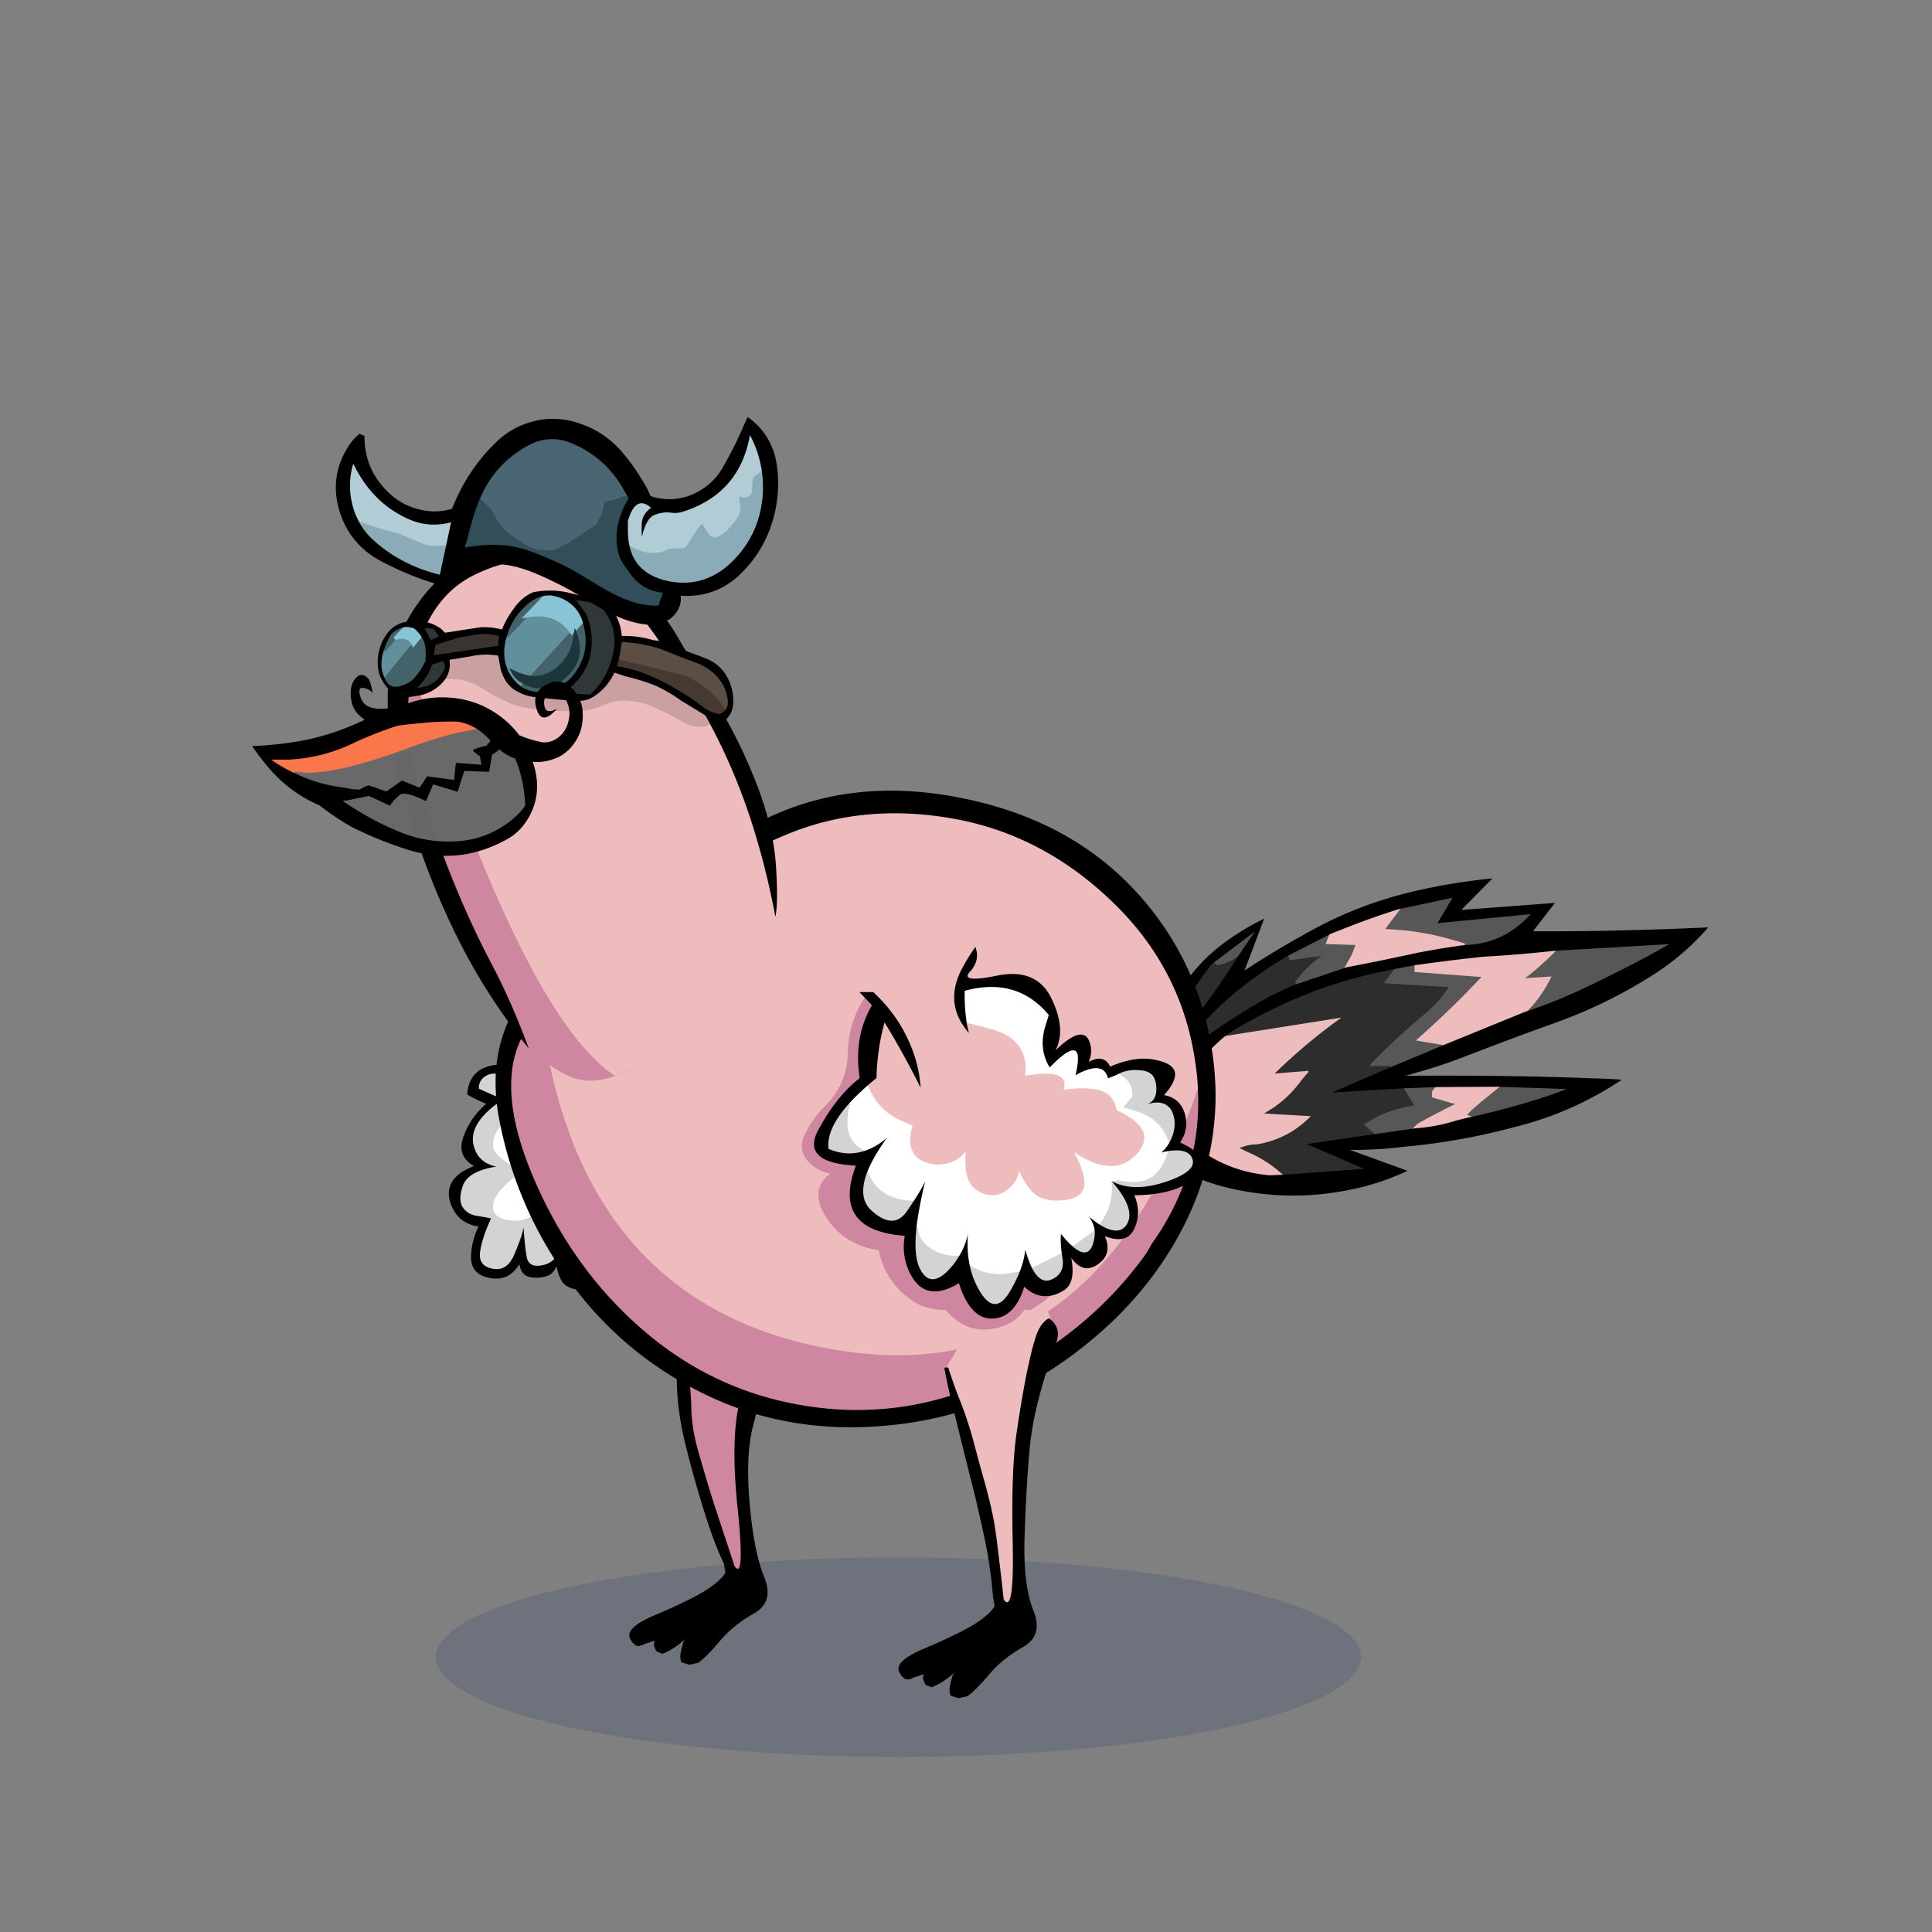 <?xml version="1.0" encoding="utf-8"?>
<svg xmlns="http://www.w3.org/2000/svg" x="0" y="0" version="1.1" viewBox="0 0 300 300" xml:space="preserve">
<rect x="0" y="0" width="300" height="300" fill="#808080" stroke="none"/>
<style type="text/css">
.color__skin{fill:#eebcbc;}
.color__skinDark{fill:#cf86a0;}
.color__skinLight{fill:#f5d2d2;}
.color__beak{fill:#fa774c;}
</style>
<ellipse cx="139.516" cy="257.319" rx="71.817" ry="15.5" opacity="0.15" fill="#002268"/>
<g id="Birb_Group">
<g id="Left_Wing">
<path d="M89.136 199.05a1.533 1.533 0 0 1-1.172-.61c-.594-.767-.752-2.245-.476-4.494-.781 1.499-1.76 2.403-2.926 2.697a4.63 4.63 0 0 1-1.116.156c-1.031 0-1.685-.518-1.89-1.498-.153-.837-.285-1.907-.394-3.194-.246.758-.59 1.657-1.031 2.691-.67 1.669-1.681 2.517-3.003 2.517-.217 0-.442-.022-.676-.069-1.616-.285-2.361-1.28-2.149-2.878.192-1.396.728-3.074 1.592-4.989a46.837 46.837 0 0 0-1.834-.331c-1.06-.141-1.876-.632-2.418-1.46-.546-.827-.539-2.046.023-3.621.529-1.378 1.987-2.341 4.341-2.871-1.488-.597-2.411-1.734-2.751-3.395-.377-1.994.662-4.01 3.087-5.993.482-.383.91-.702 1.276-.955-.929-.385-2.038-.869-3.371-1.475l-.144-.065-.002-.158c-.018-1.167.557-1.986 1.709-2.437.293-.104.609-.156.947-.156.989 0 2.225.446 3.674 1.325.144.087.586.369.586.369l-.087.196c-.317.715-.479 1.421-.479 2.099 0 .604.132 1.073.393 1.392.195.26.671.718 1.421 1.37l.69.6-.899-.165a3.746 3.746 0 0 0-.687-.064c-.934 0-1.844.373-2.706 1.108-1.085.926-1.612 1.942-1.612 3.109 0 .674.703 1.479 2.088 2.392 1.012.685 1.967 1.18 2.841 1.472l.171.058v.366l-.179.152c-.857.254-1.866.925-3 1.992-1.275 1.181-1.921 2.246-1.921 3.169 0 1.095 1.144 1.649 3.4 1.649.424 0 1.026-.193 1.788-.573.707-.354 1.172-.641 1.385-.854l.427-.428v.604c0 .318-.099 1.068-.303 2.291.003.222.226.466.665.686.363.182.712.273 1.039.273.929 0 2.47-1.003 4.579-2.982l1.159-1.16-.039.657a22.645 22.645 0 0 0 .346 5.439c.554 3.083-.201 5.109-2.244 6.024l-.056.024-.062-.002z" fill="#D3D3D3"/>
<path d="M85.45 191.55c-.405 0-.829-.109-1.262-.326-.623-.312-.938-.706-.938-1.174.135-.822.212-1.358.254-1.707-.265.172-.61.365-1.042.581-.844.421-1.502.626-2.012.626-2.588 0-3.9-.724-3.9-2.149 0-1.067.7-2.257 2.08-3.534.977-.92 1.877-1.563 2.684-1.916-.774-.313-1.597-.763-2.454-1.343-1.554-1.024-2.31-1.943-2.31-2.808 0-1.304.602-2.478 1.788-3.49.954-.813 1.973-1.227 3.028-1.228-.458-.418-.76-.725-.916-.932-.33-.402-.5-.978-.5-1.7 0-.748.175-1.522.521-2.302l.116-.261.244.149a72.788 72.788 0 0 1 4.816 3.211 13.986 13.986 0 0 1 4.371 4.831c.849 1.595 1.33 3.362 1.431 5.257a25.02 25.02 0 0 1-.152 4.745 26.22 26.22 0 0 0-.148 1.486l-.007.093-.766.767c-2.241 2.105-3.85 3.124-4.926 3.124z" fill="#FFFFFF"/>
<path d="M72.55 169.95c.9.533 1.883 1.017 2.95 1.45-1.7 1.467-2.9 3.233-3.6 5.3-.633 1.9-.067 3.35 1.7 4.35-.667.267-1.3.583-1.9.95-1.9 1.3-2.45 3-1.65 5.1.767 1.933 2.183 3.05 4.25 3.35-.7 1.467-1.083 2.95-1.15 4.45-.1 1.733.617 2.85 2.15 3.35 2.333.733 4.117.083 5.35-1.95.186 1.103.669 1.753 1.45 1.95.783.201 1.599.201 2.45 0 .877-.169 1.494-.719 1.85-1.65.321 1.526.788 2.509 1.4 2.95a3.78 3.78 0 0 0 2.1.7c.823.067 1.707-.766 2.65-2.5.939-1.735 1.056-3.752.35-6.05 0-.633.017-1.25.05-1.85.061-1.528.128-3.061.2-4.6.048-.961.098-1.928.15-2.9.133-2.4-.35-4.7-1.45-6.9a13.033 13.033 0 0 0-3.8-4.7c-1.6-1.167-3.25-2.333-4.95-3.5-1.833-1.267-3.883-1.9-6.15-1.9-2.767.367-4.233 1.9-4.4 4.6M80.3 168c.142.086.275.17.4.25a72.179 72.179 0 0 1 4.8 3.2 13.696 13.696 0 0 1 4.3 4.75c.833 1.567 1.3 3.283 1.4 5.15.1 1.567.05 3.133-.15 4.7-.064.497-.114.997-.15 1.5-.108 1.83.009 3.664.35 5.5.533 2.967-.167 4.883-2.1 5.75-1.612-.092-1.962-2.442-1.05-7.05-.843 2.708-2.043 4.258-3.6 4.65-1.557.392-2.457.009-2.7-1.15-.206-1.129-.373-2.679-.5-4.65-.165.931-.632 2.298-1.4 4.1-.738 1.837-1.871 2.604-3.4 2.3-1.495-.263-2.145-1.13-1.95-2.6.198-1.445.765-3.179 1.7-5.2a37.223 37.223 0 0 0-2.15-.4c-.996-.132-1.746-.582-2.25-1.35-.503-.762-.486-1.896.05-3.4.567-1.477 2.284-2.444 5.15-2.9-1.977-.428-3.16-1.595-3.55-3.5-.36-1.903.64-3.819 3-5.75a19.753 19.753 0 0 1 1.65-1.2c-1.014-.41-2.281-.96-3.8-1.65-.017-1.057.5-1.79 1.55-2.2 1.054-.374 2.521.01 4.4 1.15z"/>
</g>
<g id="Leg2">
<path d="M114.554 244.102c-.421 0-.714-.36-.922-.675-2.035-6.085-3.413-10.282-3.91-11.877a409.602 409.602 0 0 1-1.752-5.959c-.71-2.466-1.086-4.831-1.12-7.032-.065-2.129-.249-4.107-.543-5.876a47.647 47.647 0 0 0-1.334-5.383.498.498 0 0 1 .105-.48c4.169-4.68 9.383-7.227 15.494-7.567h.001c.248 0 .444.147.507.358a.5.5 0 0 1-.233.576 1.752 1.752 0 0 0-.782.901c-.688 1.802-1.354 4.001-1.979 6.532a863.927 863.927 0 0 1-2.603 9.613c-1.079 3.788-1.225 9.512-.436 17.015.773 7.623.474 9.125.034 9.612a.706.706 0 0 1-.527.242z" class="color__skinDark"/>
<path d="M106.8 212.6a47.974 47.974 0 0 0-1.35-5.45H105l-.15.1c0 .1.033.517.1 1.25s.117 2.717.15 5.95c.033 3.233.517 6.667 1.45 10.3.9 3.6 1.85 6.967 2.85 10.1.967 3.133 1.967 5.783 3 7.95l.25 1.4c-.5.867-1.6 1.833-3.3 2.9-1.733 1.033-4.25 2.25-7.55 3.65-3.3 1.367-4.6 2.633-3.9 3.8.067.133.15.267.25.4a.66.66 0 0 0 .3.3c.1.1.217.2.35.3.133 0 .267.017.4.05.333-.067.65-.183.95-.35.5-.133 1-.3 1.5-.5l-.15.7.4.95.95.4c.267-.1.533-.217.8-.35a11.692 11.692 0 0 0 2.75-1.95c-.1.133-.183.267-.25.4-.233.667-.4 1.367-.5 2.1-.033.333.017.7.15 1.1l1.2.4 1.4-.3c.833-.567 1.95-1.683 3.35-3.35 1.4-1.667 3.167-3.1 5.3-4.3s2.667-3.1 1.6-5.7c-1.067-2.633-1.817-6.45-2.25-11.45s-.25-9.017.55-12.05c.8-3.067 1.583-6.017 2.35-8.85.733-2.867 1.7-5.917 2.9-9.15.6-1.633.217-2.917-1.15-3.85-.167.067-.317.15-.45.25-.467.267-.8.65-1 1.15-.7 1.833-1.367 4.033-2 6.6a872.81 872.81 0 0 1-2.6 9.6c-1.1 3.867-1.25 9.6-.45 17.2.767 7.567.6 10.517-.5 8.85-2.1-6.333-3.383-10.25-3.85-11.75-.467-1.533-1.05-3.517-1.75-5.95s-1.067-4.733-1.1-6.9c-.067-2.166-.25-4.15-.55-5.95z"/>
</g>
<g id="Body_Group">
<g id="Tail">
<g id="Tail_Inner">
<path d="m211.003 174.582.249-.184c1.784-1.313 3.851-2.252 6.141-2.792.46-.108.93-.216 1.412-.324l-1.541-2.517 6.451-.234-.865 1.151v.331l2.985.88.386.926-.209.104a127.879 127.879 0 0 0-5.539 2.944c-.156.136-.352.314-.546.509l-.059.059-6.797.979-2.068-1.832zm15.971-1.283.241-.267c.336-.37.672-.723 1.009-1.059a92.63 92.63 0 0 1 4.122-3.421l.072-.056 10.84.353.086.481c-1.233.5-2.501.957-3.769 1.357a122.203 122.203 0 0 1-11.372 3.056l-.074.017-1.155-.461zm-14.724-8.2.071-.073a116.911 116.911 0 0 1 8.418-7.816 18.052 18.052 0 0 0 3.3-3.486l-10.115-.601 2.085-2.8 4.142-.773v.918l10.998.822-3.068 3.184a151.413 151.413 0 0 1-7.122 6.767l4.54.756-9.552 3.984-3.696.073v-.955zm24.179-8.081c1.438-1.346 2.664-2.972 3.647-4.838l-4.827.321.591-.493c.405-.338.832-.662 1.268-.964a51.085 51.085 0 0 0 3.966-3.571l.067-.067 18.095-1.055.135.469a252.472 252.472 0 0 0-3.047 1.698 244.555 244.555 0 0 1-9.314 4.708 81.92 81.92 0 0 1-10.331 4.212l-.25-.42zm-35.785-4.739.053-.074a16.78 16.78 0 0 1 2.748-3.03l-3.516.502-.434-1.302 7.729-3.948-.661 1.685 4.569.149-.093.311c-.102.34-.221.68-.356 1.021-.099.294-.218.602-.354.91l-1.057 1.904-8.544 2.883-.084-1.011zm-13.031-2.463 7.085-5.366.358.34-2.75 4.05c-.886.96-1.982 1.457-3.285 1.507a.722.722 0 0 0-.095.079l-.143.143-1.17-.753zm39.712-2.828a71.294 71.294 0 0 0-4.086-1.146 41.947 41.947 0 0 0-8.646-1.093l-.489-.011 2.852-3.764 9.101-1.939-2.39 4.018 14.704-1.419-1.095 1.092c-2.699 2.734-6.021 4.172-9.869 4.273l-.042.001-.04-.012z" fill="#575757"/>
<path d="M197.18 182.749c-4.06-.335-7.735-1.663-10.925-3.946-3.834-2.704-4.685-6.143-2.525-10.22 1.708-3.314 4.036-6.118 6.918-8.331l.051-.039 17.964-2.76 1.347-.003-.667.456c-.632.433-1.263.88-1.894 1.345a87.378 87.378 0 0 0-8.165 6.842l4.367-.364v.97l-.067.072a21.342 21.342 0 0 0-1.335 1.582 17.588 17.588 0 0 1-4.358 4.143l6.777.387-.69.695c-2.356 2.491-5.314 4.047-8.785 4.62a6.225 6.225 0 0 0-1.4.161c.151.071.305.143.462.214a19.011 19.011 0 0 1 5.47 3.647l.423.405-2.95.125-.018-.001zm22.393-7.726c.206-.206.411-.395.616-.565 1.787-1.012 4.009-2.157 5.811-3.062l-.534-.09-3.116-.919v-.87l.726-.966 10.156-.055-.577.451a92.361 92.361 0 0 0-4.089 3.391 28.99 28.99 0 0 0-.736.765l1.146.458-.767.183c-.699.167-1.382.333-2.048.499a26.687 26.687 0 0 1-6.395 1.208l-.66.041.467-.469zm-40.164-7.84 2.199-7.9.491.067c0 .455.091.853.271 1.181.178.278.37.42.58.42h.421l-3.501 6.42-.461-.188zm1.977-.712 3.414-5.655 3.497-.396-6.522 6.358-.389-.307zm38.455-4.91.395-.348a150.987 150.987 0 0 0 7.487-7.089l2.327-2.414-10.399-.777v-1.299l.215-.031c3.491-.499 7.044-.937 10.56-1.301 3.618-.199 7.247-.502 10.797-.9l.71-.08-.505.505a51.76 51.76 0 0 1-4.02 3.618c-.214.148-.422.3-.625.453l4.137-.275-.195.39c-1.042 2.084-2.372 3.892-3.953 5.371l-12.142 4.975-4.789-.798zm-9.96-13.282c.121-.273.234-.566.332-.858.093-.232.175-.458.249-.681l-4.624-.151.72-1.832 1.402-.54a122.37 122.37 0 0 1 9.064-3.255l.748-.236-2.681 3.538c2.808.095 5.586.462 8.266 1.093 1.47.367 2.854.755 4.118 1.155l-.042.486c-2.453.332-4.904.735-7.286 1.198a433.135 433.135 0 0 1-11.001 2.25l-.525.101 1.26-2.268z" class="color__skin"/>
<path d="M199.377 182.581a18.516 18.516 0 0 0-5.328-3.553 29.738 29.738 0 0 1-1.061-.505l-.529-.265.558-.195a6.457 6.457 0 0 1 2.134-.363c3.279-.545 6.112-2.02 8.383-4.383l-7.255-.414.692-.417a17.084 17.084 0 0 0 4.879-4.436c.42-.549.856-1.068 1.301-1.55v-.229l-5.23.437.506-.487a88.098 88.098 0 0 1 8.726-7.372c.389-.286.777-.566 1.165-.84l-19.025 3.015 1.376-.786a71.162 71.162 0 0 1 3.914-2.259 78.865 78.865 0 0 1 10.232-4.614 77.35 77.35 0 0 1 11.289-3.061l.631-.121-1.857 2.495 10.078.598-.248.364a18.51 18.51 0 0 1-3.649 3.954 116.567 116.567 0 0 0-8.308 7.707v.244l3.096-.046.103.479-7.741 3.337 9.628-.575 1.762 2.877-.343.076c-.6.133-1.182.266-1.747.398-2.116.499-4.035 1.349-5.707 2.527l1.919 1.7-9.908 1.449 8.138 3.501-.08.479-12.411.909-.083-.075zM182.95 161.45c-.39 0-.729-.224-1.011-.665-.229-.418-.34-.896-.34-1.436v-.06l.026-.053c.305-.606.628-1.185.962-1.72a87.975 87.975 0 0 1 5.262-7.868l.14-.186.136-.099c.035-.024.281.01.281.01l.537.475c1.208-.032 3.219-1.106 4.011-1.963l-.643.946a124.951 124.951 0 0 1-2.255 3.457 92.153 92.153 0 0 1-6.917 9.073l-.075.087h-.114zm1.808-.559a58.22 58.22 0 0 1 5.774-6.026 68.041 68.041 0 0 1 9.139-6.579l.268-.161.332.998 4.936-.705-.754.58a16.175 16.175 0 0 0-3.295 3.422l.057.689-.165.07a66.587 66.587 0 0 0-3.537 1.644 99.444 99.444 0 0 0-9.767 6.13l-.053.038-3.33.377.395-.477z" fill="#2D2D2D"/>
<path d="M219.35 138.45a62.023 62.023 0 0 0-14.25 5.25 147.32 147.32 0 0 0-11.85 7l3.05-8.05a39.361 39.361 0 0 0-6.6 4.05c-2.833 2.167-5.1 4.75-6.8 7.75-1.8 3.133-3.1 6.45-3.9 9.95-.9 3.8-1.333 7.583-1.3 11.35v2.2c3.767 3.1 7.967 5.233 12.6 6.4 6.067 1.5 12.15 1.7 18.25.6 3.5-.6 6.833-1.65 10-3.15l-8.95-3.25a60.702 60.702 0 0 0 8.1-.45 101.397 101.397 0 0 0 17.7-3.15c5.867-1.467 11.35-3.9 16.45-7.3a96.705 96.705 0 0 0-4.35-.2 535.472 535.472 0 0 0-17.95-.4c-3.733-.033-7.5-.033-11.3 0l3.1-.9a74.744 74.744 0 0 0 6-2.05A590.178 590.178 0 0 1 241 159c5.7-2 11.1-4.65 16.2-7.95 3.033-2 5.717-4.35 8.05-7.05-4.233.2-8.45.35-12.65.45-4.867.133-9.717.183-14.55.15l3.4-4.4-14.55 1.1 4.85-4.9c-4.167.4-8.3 1.083-12.4 2.05m-11.3 6a121.83 121.83 0 0 1 9.05-3.25l8.45-1.8-2.35 3.95 14.5-1.4-.6.6c-2.667 2.7-5.9 4.1-9.7 4.2-2.467.333-4.9.733-7.3 1.2-3.667.8-7.333 1.55-11 2.25l-8.15 2.75c-1.167.5-2.35 1.05-3.55 1.65a98.817 98.817 0 0 0-9.8 6.15l-6 5.85 3.35-5.55a57.535 57.535 0 0 1 5.75-6 67.24 67.24 0 0 1 9.1-6.55l6.95-3.55 1.3-.5m-15.95 4.25a120.195 120.195 0 0 1-2.25 3.45 91.576 91.576 0 0 1-6.9 9.05l-3.3 6.05 2.2-7.9c.3-.6.617-1.167.95-1.7 1.6-2.7 3.35-5.317 5.25-7.85l6.8-5.15-2.75 4.05m-1.3 11.75a70.088 70.088 0 0 1 3.9-2.25 78.096 78.096 0 0 1 10.2-4.6 76.782 76.782 0 0 1 11.25-3.05l3.75-.7c3.5-.5 7.017-.933 10.55-1.3 3.633-.2 7.233-.5 10.8-.9l18-1.05c-1.033.567-2.05 1.133-3.05 1.7a243.8 243.8 0 0 1-9.3 4.7 81.44 81.44 0 0 1-10.3 4.2l-12 4.9-8.75 3.65-9.05 3.9 10.9-.65 5.5-.2 9.3-.05 10.75.35c-1.233.5-2.483.95-3.75 1.35a121.113 121.113 0 0 1-11.35 3.05c-.7.167-1.383.333-2.05.5a26.322 26.322 0 0 1-6.35 1.2l-6.6.95-10.25 1.5 8.95 3.85-12.3.9c-.767.033-1.55.067-2.35.1-4.033-.333-7.633-1.633-10.8-3.9-3.733-2.633-4.55-5.933-2.45-9.9 1.7-3.3 3.983-6.05 6.85-8.25z"/>
</g>
</g>
<g id="Body">
<path d="M133.105 219.945c-2.236 0-4.519-.152-6.787-.453-9.945-1.319-18.882-5.264-26.563-11.726-7.652-6.438-13.649-14.672-17.826-24.474-4.247-9.966-4.68-17.891-1.288-23.556.939-1.577 2.096-3.201 3.438-4.823l1.508-1.825.256 2.354c3.303 30.361 18.264 47.932 44.467 52.222 3.14.519 6.203.781 9.104.781h.004c21.288-.002 36.572-14.248 45.427-42.345l1.948.19c1.112 10.018-1.288 19.246-7.136 27.429-.417.824-.909 1.61-1.462 2.337-5.898 7.92-13.592 14.212-22.86 18.694-7.181 3.448-14.659 5.195-22.23 5.195.001 0 .001 0 0 0z" class="color__skinDark"/>
<path d="M139.419 210.445c-3.012 0-6.186-.271-9.432-.808-27.198-4.453-42.719-22.614-46.131-53.979l-.046-.422.271-.326c3.374-4.056 8.093-8.318 14.027-12.667 7.625-5.652 15.569-10.217 23.606-13.566 5.396-2.249 11.183-3.389 17.2-3.389 3.061 0 6.245.295 9.463.877 9.491 1.729 18.044 6.278 25.422 13.52 7.366 7.23 11.721 16.06 12.943 26.245.013.108.082.543.082.543l-.071.228c-9.147 29.025-25.074 43.744-47.334 43.744-.001 0 .001 0 0 0z" class="color__skin"/>
<path d="M188.05 162.2c-1.567-9.1-5.467-17.033-11.7-23.8-6.833-7.4-15.8-12.217-26.9-14.45-11.1-2.267-21.183-1.25-30.25 3.05-2.7 2.033-6.117 4.333-10.25 6.9a271.82 271.82 0 0 0-21.85 14.95c-8.4 6.267-11.583 14.65-9.55 25.15 1.867 9.567 5.75 18.217 11.65 25.95 5.633 7.4 12.7 13.067 21.2 17s17.817 5.383 27.95 4.35c10.1-1.033 19.2-4.45 27.3-10.25 8.067-5.8 14.133-12.717 18.2-20.75 4.005-7.95 5.555-16.25 4.65-24.9a49.781 49.781 0 0 0-.45-3.2m-2.3 3.85c.015.126.032.243.05.35 1.093 9.836-1.24 18.77-7 26.8-.4.8-.867 1.55-1.4 2.25-5.833 7.833-13.333 13.967-22.5 18.4-9.167 4.4-18.65 5.95-28.45 4.65-9.8-1.3-18.483-5.133-26.05-11.5s-13.417-14.4-17.55-24.1c-4.133-9.7-4.583-17.25-1.35-22.65.918-1.542 2.034-3.109 3.35-4.7 3.337-4.012 7.954-8.179 13.85-12.5 7.6-5.633 15.4-10.117 23.4-13.45 8-3.333 16.7-4.15 26.1-2.45 9.333 1.7 17.633 6.117 24.9 13.25 7.233 7.1 11.45 15.65 12.65 25.65z"/>
</g>
<g id="Head_Group">
<g id="Head_Group_Inner">
<g class="Crown">
<path d="M106.138 90.73c-.755 0-1.542-.079-2.336-.235-3.696-.753-5.849-2.824-6.398-6.155l-.114-.688.525.459c.246.215.594.42 1.034.608.934.418 1.69.63 2.251.63.724 0 .998-.024 1.1-.045.326-.034.734-.176 1.238-.428.281-.156.702-.235 1.279-.235.109 0 .224.003.345.009.875 0 1.05-.062 1.077-.074-.003-.012.2-.281 1.149-1.808 1.077-1.686 1.483-1.918 1.762-1.918.224 0 .453.188 1.018 1.176.313.599.625.924.883.924.337 0 .977-.263 2.115-1.518.952-1.048 1.435-1.917 1.435-2.582l-.197-1.262.125-1.138h.222c.268 0 .479.075.627.223.033.033.092.077.223.077.574 0 .706-.269.755-.502.028-.666.079-1.305.146-1.877.042-.413.422-.85 1.163-1.33.222-.159.404-.291.536-.39l.331-.249.066.408c.202 1.244.271 2.54.203 3.853-.27 4.213-1.892 7.817-4.824 10.715-2.28 2.225-4.883 3.352-7.739 3.352zM68.24 89.493c-4.089-1.005-7.642-2.875-10.56-5.559a10.731 10.731 0 0 1-2.356-3.175l-.174-.359h.442l.09.014c2.843.992 4.834 1.611 5.919 1.841.12.027.479.106 3.647 1.465a5.988 5.988 0 0 0 2.533.558c.489 0 .999-.058 1.514-.172l.38-.084-1.186 5.533-.249-.062z" fill="#8CABB8"/>
<path d="M101.1 85.85c-.641 0-1.443-.22-2.452-.672-.485-.208-.877-.441-1.163-.69l-.068-.06-.014-.089a13.053 13.053 0 0 1-.153-2.039v-1.4c.581-2.045 1.354-3.005 2.373-3.005.508 0 1.06.258 1.642.768l.238.208-.257.184c-.874.624-1.314 1.394-1.345 2.354-.004.131-.008.253-.01.366.425-1.113.977-1.791 1.67-2.058.692-.266 1.366-.401 2.001-.401.193 0 .384.012.571.037.234.032.458.048.673.048.421 0 .812-.062 1.162-.186 5.751-1.83 9.193-5.768 10.237-11.708l.126-.718.341.644a17.536 17.536 0 0 1 1.825 5.377l.024.149s-.44.327-.676.495c-.791.514-.932.829-.947.972a27.7 27.7 0 0 0-.149 1.886c-.093.45-.38.938-1.25.938a.785.785 0 0 1-.577-.223.214.214 0 0 0-.056-.039l-.07.591.199 1.233c.003.843-.509 1.798-1.562 2.956-1.026 1.132-1.839 1.682-2.485 1.682-.472 0-.904-.387-1.322-1.184-.454-.794-.612-.913-.639-.929.017.023-.294.156-1.279 1.697-1.185 1.907-1.257 1.943-1.349 1.989-.125.062-.378.126-1.312.126a6.746 6.746 0 0 0-.333-.008c-.482 0-.834.06-1.045.177-.576.288-1.029.444-1.396.48-.091.02-.342.052-1.173.052zm-33.318-1.072a6.482 6.482 0 0 1-2.736-.601c-2.578-1.105-3.354-1.39-3.55-1.433-1.103-.234-3.115-.859-5.978-1.858h-.154l-.037-.124a11.348 11.348 0 0 1-.818-2.199 12.254 12.254 0 0 1 .102-6.633l.179-.611.285.57c.231.463.479.925.744 1.388 1.896 3.302 4.531 5.707 7.833 7.145a9.309 9.309 0 0 0 3.729.789c.849 0 1.726-.118 2.607-.352l.394-.104-.819 3.806-.156.035a7.686 7.686 0 0 1-1.625.182z" fill="#B2CCD6"/>
<path d="M94.744 95.4a87.31 87.31 0 0 1-12.513-2.61 32.04 32.04 0 0 1-10.435-5.443l-.114-.089.021-.143a43.777 43.777 0 0 1 2.363-9.253l.612-1.375.242.444c.182.335.514.697.986 1.075.352.282.639.586.852.906.117.262.315.642.61 1.167.421.809.99 1.524 1.696 2.133.36.328 1.005.791 1.922 1.379 1.071.747 1.911 1.17 2.504 1.264a18.36 18.36 0 0 0 2.061.097c.534 0 2.104-.66 6.556-3.804.044-.033.258-.264.918-1.653.135-.718.218-1.141.227-1.213.215-.72.592-.897.872-.928a6.763 6.763 0 0 0 2.021-.578c.194-.079.536-.165 1.058-.269l.165-.033.584.876-.09.138a11.388 11.388 0 0 0-1.321 2.838c-1.037 3.11-.61 6.029 1.266 8.681 1.188 1.701 2.812 2.709 4.831 2.997l.303.043-.689 1.941-.102.043a17.71 17.71 0 0 1-7.406 1.369z" fill="#324E59"/>
<path d="M85.55 85.45c-.836 0-1.553-.034-2.129-.102-.688-.109-1.572-.548-2.714-1.344-.932-.598-1.599-1.078-1.976-1.42a7.677 7.677 0 0 1-1.803-2.27 14.114 14.114 0 0 1-.608-1.167 3.681 3.681 0 0 0-.726-.753c-.524-.42-.898-.833-1.113-1.226l-.059-.108.05-.113c1.482-3.334 3.872-5.964 7.104-7.815 1.364-.791 2.764-1.193 4.158-1.193 1.011 0 2.041.211 3.061.628 3.806 1.583 6.691 4.247 8.577 7.917l.293.436-.366.073c-.485.097-.806.177-.956.237a7.243 7.243 0 0 1-2.161.616c-.076.008-.292.032-.443.525l.003-.007c.004 0-.022.159-.247 1.282-.696 1.484-.95 1.792-1.095 1.901-4.949 3.499-6.28 3.903-6.85 3.903z" fill="#496672"/>
<path d="M83.85 65.2c-2.767.5-5.117 1.733-7.05 3.7-2.9 2.867-5.1 6.233-6.6 10.1a9.347 9.347 0 0 1-4.7.2c-2.033-.433-3.767-1.35-5.2-2.75-2.5-2.4-3.733-5.317-3.7-8.75l-.75-.35a7.603 7.603 0 0 0-1.65 1.8c-2.133 3.233-2.6 6.733-1.4 10.5.067.167.133.35.2.55 1.167 3.1 3.267 5.433 6.3 7a47.526 47.526 0 0 0 11.1 4.2c3.5.833 6.933 1.867 10.3 3.1a69.991 69.991 0 0 0 11.25 3.25c3.767.8 7.4.5 10.9-.9.267-.133.517-.3.75-.5.3-.133.567-.317.8-.55 1-.933 1.433-2.033 1.3-3.3 3.567.233 6.617-.85 9.15-3.25 2.133-2.033 3.7-4.4 4.7-7.1a20.252 20.252 0 0 0 1.1-9.75c-.133-1.1-.4-2.1-.8-3-.767-1.867-2.017-3.417-3.75-4.65l-.6 1.3a59.158 59.158 0 0 1-3.25 6.5c-.9 1.6-2.183 2.867-3.85 3.8-2.367 1.267-4.817 1.5-7.35.7-.2-.4-.383-.783-.55-1.15a33.192 33.192 0 0 0-3.9-5.7c-1.8-2.1-4-3.583-6.6-4.45-2-.7-4.05-.883-6.15-.55m-2.15 4.15c2.3-1.333 4.633-1.517 7-.55 3.767 1.567 6.583 4.167 8.45 7.8l.1.15.4.6a11.553 11.553 0 0 0-1.35 2.9c-1.067 3.2-.633 6.167 1.3 8.9 1.233 1.767 2.9 2.8 5 3.1l-.55 1.55c-2.3.967-4.733 1.417-7.3 1.35a86.908 86.908 0 0 1-12.45-2.6 31.682 31.682 0 0 1-10.35-5.4c.467-3.233 1.25-6.3 2.35-9.2l.4-.9c1.467-3.3 3.8-5.867 7-7.7m-18.15 11.3c2.067.9 4.233 1.05 6.5.45l-.7 3.25-1.05 4.9c-4.067-1-7.55-2.833-10.45-5.5a10.43 10.43 0 0 1-2.3-3.1c-.333-.667-.6-1.383-.8-2.15a11.965 11.965 0 0 1 .1-6.5c.233.467.483.933.75 1.4 1.933 3.367 4.583 5.783 7.95 7.25m54.7-7.8c.2 1.233.267 2.5.2 3.8-.267 4.167-1.85 7.683-4.75 10.55-2.833 2.767-6.117 3.783-9.85 3.05-3.6-.733-5.667-2.717-6.2-5.95-.1-.633-.15-1.3-.15-2v-1.4c.8-2.767 2-3.45 3.6-2.05-.933.667-1.417 1.517-1.45 2.55-.033 1-.017 1.633.05 1.9.433-1.9 1.083-3.017 1.95-3.35.867-.333 1.683-.45 2.45-.35.733.1 1.383.05 1.95-.15 5.867-1.867 9.333-5.833 10.4-11.9.9 1.7 1.5 3.467 1.8 5.3z"/>
</g>
<g id="Head">
<path d="M91.577 167.806c-3.228 0-5.784-2.026-9.261-4.832l-.216-.174-.095-.261c-1.71-4.67-4.42-8.33-6.39-12.073-2.039-3.844-4.004-8.045-5.839-12.483-1.834-4.469-3.761-9.792-5.727-15.822-2.014-6.178-2.258-12.782-.726-19.628l.124-.552 1.792-.597.312.957c11.58 35.531 21.899 56.657 30.672 62.791l1.471 1.028-1.648.71a11.267 11.267 0 0 1-4.469.936z" class="color__skinDark"/>
<path d="M95.077 166.77c-9.184-6.421-19.365-26.985-31.115-62.853l-1.014.338.375-1.718c.05-.227.102-.452.156-.674 1.591-6.617 4.918-11.182 9.889-13.564 3.281-1.584 6.569-2.388 9.769-2.388 1.698 0 3.405.227 5.072.674 4.767 1.288 9.053 4.421 12.74 9.314 3.58 4.717 7.006 10.111 10.183 16.028a94.396 94.396 0 0 1 6.824 16.377c1.438 4.649 1.547 9.158 2.383 13.709l.062.337-.158.304c-5.774 11.138-13.219 19.388-24.19 24.211l-.515.227-.461-.322z" class="color__skin"/>
<path d="M65.75 92.55c-3.667 4.633-5.517 9.933-5.55 15.9 0 3.933.5 7.817 1.5 11.65a155.58 155.58 0 0 0 3.95 12.9 116.797 116.797 0 0 0 6.75 15.25c2.767 5.133 6 9.983 9.7 14.55-1.733-4.733-3.6-9-5.6-12.8-2.033-3.833-3.967-7.967-5.8-12.4-1.833-4.467-3.733-9.717-5.7-15.75-1.967-6.033-2.2-12.4-.7-19.1.048-.219.098-.436.15-.65 1.526-6.343 4.642-10.643 9.35-12.9 4.833-2.333 9.55-2.883 14.15-1.65 4.567 1.233 8.633 4.217 12.2 8.95 3.567 4.7 6.933 10 10.1 15.9a92.842 92.842 0 0 1 6.75 16.2 119.834 119.834 0 0 1 3.4 13.75c.3-1.3.333-3.917.1-7.85-.267-3.967-1.25-8.167-2.95-12.6-1.733-4.467-3.75-8.6-6.05-12.4a1072.86 1072.86 0 0 1-6.4-10.8c-1.967-3.367-4.967-6.683-9-9.95-4.033-3.3-9.217-4.617-15.55-3.95-6.333.667-11.267 3.25-14.8 7.75z"/>
</g>
<g class="Eye">
<path d="M108.566 112.839c-.826 0-1.664-.243-2.491-.723a50.148 50.148 0 0 0-4.974-2.487 9.478 9.478 0 0 0-3.265-.78 7.587 7.587 0 0 0-.939-.059c-.979 0-1.973.199-2.954.591a10.473 10.473 0 0 1-5.361 1.018 24.981 24.981 0 0 1-4.819-.252c-1.693-.031-3.408-.425-5.065-1.169a27.104 27.104 0 0 1-4.187-2.321c-1.357-.808-2.92-1.222-4.635-1.222-.186 0-.373.005-.563.014l-.461.023.233-.399c.436-.748.593-1.62.468-2.592l-.031-.242 1.841-.288c.495-.099 1-.184 1.506-.251a12.506 12.506 0 0 1 3.141-.303c.45.034.905.085 1.377.152l.177.025s.3 1.594.434 2.328c.058.199.138.422.234.646a4.788 4.788 0 0 0 1.574 2.202c.212.151.454.296.708.423.971.55 2.059.842 3.245.874 1.75.234 3.576.402 5.457.5.222.025.423.038.62.038.823 0 1.573-.218 2.23-.647a8.382 8.382 0 0 0 3.109-3.595l.092-.2.21.065c.536.167 1.089.352 1.659.553 1.577.36 3.17.852 4.708 1.453a23.286 23.286 0 0 1 4.005 2.33l4.676 2.854c.232.006.466.043.697.109l.525.15-.458.299c-.896.587-1.812.883-2.723.883z" fill-opacity="0.15"/>
<path d="M111.712 111.125a.495.495 0 0 1-.224-.051c-.832-.116-1.678-.486-2.441-1.076a38.318 38.318 0 0 0-4.52-2.98 30.565 30.565 0 0 0-5.014-2.383 22.428 22.428 0 0 0-3.752-.937l-.275-.043.486-1.805 10.988 2.708c3.093 1.708 5.096 3.512 6.015 5.382l.063.129-.08.12c-.22.331-.551.626-.982.877a.717.717 0 0 1-.264.059z" fill="#453931"/>
<path d="M112.525 110.16c-.873-1.778-2.806-3.508-5.747-5.142l-10.912-2.681.471-2.887h.212c.443 0 .909.034 1.385.102a21.28 21.28 0 0 1 5.199 1.163c1.707.702 3.437 1.374 5.152 2 1.232.479 2.289 1.172 3.144 2.062a6.762 6.762 0 0 1 1.818 3.945c.074.553-.022 1.046-.288 1.462l-.239.375-.195-.399z" fill="#5C4E43"/>
<path d="m86.29 107.799.793-.42a8.446 8.446 0 0 0 2.769-2.332 8.554 8.554 0 0 0 1.749-4.617c.13-1.621-.1-3.181-.683-4.638a2.633 2.633 0 0 0-.232-.515l-1.782-2.394.576.067c1.153.136 1.916.252 2.331.355.274.033.633.174 1.065.427.208.138.42.269.648.398.236.258.387.443.521.611 1.477 1.992 1.946 4.281 1.399 6.809a13.52 13.52 0 0 1-1.528 3.923 11.693 11.693 0 0 1-2.097 2.558l-.078.071-5.451-.303zm-21.682-1.159c.172-.206.36-.411.565-.616a8.79 8.79 0 0 0 1.691-2.906l.041-.118 2.04-.66.287.716c.037.072.075.203.113.395l.005.354-.023.05c-.938 2.015-2.457 3.09-4.514 3.194l-.572.029.367-.438zm.852-9.438 1.975.211 1.095 1.481-1.74.835-1.33-2.527z" fill="#303739"/>
<path d="M67.102 101.717c.067-.504.153-.983.254-1.423a.53.53 0 0 1 .167-.371l.043-.043 3.758-1.168c.506-.076.99-.142 1.491-.209a9.55 9.55 0 0 1 2.371-.302c.793 0 1.592.104 2.375.308l.208.054-.172 1.664v.25l-.249.074h-.1l-10.191 1.496.045-.33z" fill="#393430"/>
<path d="M80.915 106.91a5.75 5.75 0 0 1-1.36-1.254c-1.273-1.583-1.745-3.482-1.402-5.646.069-.444.173-.878.31-1.29l.018-.053 3.094-3.249.079-.015a10.026 10.026 0 0 1 1.874-.188c2.32 0 4.163.973 5.479 2.893l.112.163-6.574 7.196-.132-.021a9.8 9.8 0 0 1-2.064-.576c.244.278.517.498.819.657.192.148.362.256.545.348l.296.148-.917 1-.177-.113zm-21.339-1.348a5.92 5.92 0 0 1-.366-.94c-.347-1.11-.296-2.356.152-3.701l.017-.051 1.78-1.937.061-.021a3.89 3.89 0 0 1 1.215-.221c.902 0 1.571.437 1.99 1.3l.07.144-4.747 5.771-.172-.344z" fill="#618F9B"/>
<path d="M83.75 107.691c-1.052 0-2.005-.262-2.832-.779l-.255-.159.881-.961.168.084a4.55 4.55 0 0 0 2.054.492c.872 0 1.804-.25 2.771-.741.33-.211.651-.469.937-.754 1.776-1.523 2.411-3.283 1.935-5.367-.052.253-.107.504-.165.751a6.488 6.488 0 0 1-.833 1.878c-1.52 2.217-3.348 3.338-5.438 3.338-.18 0-.361-.008-.545-.024l-.502-.045 6.69-7.323 1.948-2.125.126.421c.203.677.357 1.43.458 2.24.206 2.056-.296 3.996-1.49 5.771-1.098 1.646-2.696 2.725-4.751 3.204a7.148 7.148 0 0 1-1.157.099zm-22.343-.79c-.785 0-1.402-.452-1.832-1.342l-.069-.144 5.939-7.223.143.429c.017.05.059.14.163.279.546.8.723 2.048.549 3.824a11.551 11.551 0 0 1-1.606 2.535c-.667.808-1.607 1.342-2.792 1.585a2.267 2.267 0 0 1-.495.057zm-2.046-5.973c.203-.679.513-1.402.919-2.148.181-.326.402-.601.657-.82.681-.502 1.361-.788 2.037-.858l.671-.07-2.164 2.291-1.697 1.847-.423-.242zm19.098-2.195c.442-1.599 1.27-3.048 2.459-4.305 1.236-1.305 2.499-2.037 3.754-2.177l.682-.076-6.473 6.796-.422-.238z" fill="#44626A"/>
<path d="M63.975 100.209c-.332-.685-.836-1.018-1.54-1.018-.312 0-.667.066-1.057.196l-.261-.409 1.774-1.878H63c.424 0 .869.071 1.324.211.354.211.734.607 1.224 1.236l.123.158-1.524 1.856-.172-.352zm24.619-1.818c-1.234-1.8-2.892-2.675-5.067-2.675-.559 0-1.157.061-1.78.18l-.766.146 3.598-3.777.086-.012c.244-.035.505-.052.785-.052 1.479.174 2.738.769 3.773 1.77.625.59 1.118 1.398 1.463 2.398l.048.141-1.963 2.142-.177-.261z" fill="#88C4D4"/>
<path d="M83.766 106.869a5.059 5.059 0 0 1-2.278-.545 3.35 3.35 0 0 1-.594-.378c-.569-.296-1.074-.818-1.463-1.525l-.369-.671.694.324c.974.455 1.894.751 2.732.88.153.013.319.021.484.021 1.915 0 3.604-1.048 5.021-3.115a5.981 5.981 0 0 0 .764-1.722c.13-.556.246-1.134.345-1.728l.154-.924.327.878c1.002 2.696.406 5.009-1.772 6.876a5.976 5.976 0 0 1-1.028.821c-1.057.54-2.065.808-3.017.808z" fill="#1D363C"/>
<path d="M85.45 91.7c-.9 0-1.767.083-2.6.25-1.167.467-2.167 1.283-3 2.45-.867 1.167-1.5 2.283-1.9 3.35-1.167-.3-2.283-.417-3.35-.35l-3.2.5-2.3.35-.6-.6a6.149 6.149 0 0 0-1.6-.85c-.9-.3-1.9-.4-3-.3h-.05c-1.667.033-2.967.733-3.9 2.1a7.338 7.338 0 0 0-1.25 3.35c-.033.367-.05.733-.05 1.1.033 1.067.3 2 .8 2.8.233.4.517.767.85 1.1 1.1 1.133 2.45 1.517 4.05 1.15a6.636 6.636 0 0 0 4-1.75c.4-.367.717-.75.95-1.15.467-.8.633-1.717.5-2.75l1.6-.25c.5-.1 1-.183 1.5-.25a12.261 12.261 0 0 1 3.1-.3c.433.033.883.083 1.35.15.133.7.267 1.417.4 2.15.067.233.15.467.25.7.333.933.883 1.7 1.65 2.3.233.167.483.317.75.45 1 .567 2.117.867 3.35.9 1.733.233 3.55.4 5.45.5 1.133.133 2.133-.083 3-.65a8.601 8.601 0 0 0 3.2-3.7c.533.167 1.083.35 1.65.55 1.6.367 3.167.85 4.7 1.45 1.333.6 2.65 1.367 3.95 2.3l4.75 2.9c.233 0 .467.033.7.1.5 0 1 .033 1.5.1.333-.367.617-.75.85-1.15.2-.467.317-.967.35-1.5.067-1.6-.3-3.05-1.1-4.35-.767-1.233-1.85-2.117-3.25-2.65l-7.15-2.7a87.99 87.99 0 0 1-.95-.1c-1.533-.467-3.15-.683-4.85-.65-.167-1.967-.9-3.567-2.2-4.8a4.994 4.994 0 0 0-1-.6A9.715 9.715 0 0 0 92.3 93a259.222 259.222 0 0 1-4.15-1c-.933-.2-1.833-.3-2.7-.3m-.75.8c.233-.033.483-.05.75-.05 1.4.167 2.6.733 3.6 1.7.6.567 1.067 1.333 1.4 2.3.2.667.35 1.4.45 2.2.2 2-.283 3.867-1.45 5.6-1.067 1.6-2.6 2.633-4.6 3.1-1.467.233-2.733.017-3.8-.65-.467-.3-.9-.7-1.3-1.2-1.233-1.533-1.683-3.35-1.35-5.45.067-.433.167-.85.3-1.25.433-1.567 1.233-2.967 2.4-4.2 1.2-1.267 2.4-1.967 3.6-2.1m6.2 2.65-1.45-1.95c1.133.133 1.9.25 2.3.35.267.033.6.167 1 .4.2.133.417.267.65.4.167.2.317.383.45.55 1.433 1.933 1.883 4.133 1.35 6.6-.3 1.367-.8 2.65-1.5 3.85a11.407 11.407 0 0 1-2.05 2.5l-4.45-.25a8.76 8.76 0 0 0 4.65-7.15c.133-1.667-.1-3.25-.7-4.75-.067-.2-.15-.383-.25-.55m-26.65 2.4c.267.167.633.55 1.1 1.15.033.1.1.217.2.35.5.733.667 1.95.5 3.65a11.79 11.79 0 0 1-1.55 2.4c-.633.767-1.517 1.267-2.65 1.5-.9.2-1.583-.183-2.05-1.15a5.687 5.687 0 0 1-.35-.9c-.333-1.067-.283-2.25.15-3.55.2-.667.5-1.367.9-2.1.167-.3.367-.55.6-.75.633-.467 1.267-.733 1.9-.8.4 0 .817.067 1.25.2m1.65-.05 1.4.15.85 1.15-1.25.6-1-1.9m6.95 1.25a9.16 9.16 0 0 1 4.65 0l-.15 1.45v.1h-.1l-9.9 1.45c.067-.5.15-.967.25-1.4 0-.1.033-.183.1-.25l3.7-1.15c.467-.067.95-.133 1.45-.2m-5.75 4.45 1.7-.55.2.5c.033.067.067.183.1.35v.25c-.9 1.933-2.333 2.95-4.3 3.05.167-.2.35-.4.55-.6a8.998 8.998 0 0 0 1.75-3m45.9 5.55c.067.5-.017.933-.25 1.3-.2.3-.5.567-.9.8-.1.033-.183.033-.25 0a5.152 5.152 0 0 1-2.4-1.05 38.29 38.29 0 0 0-4.55-3 30.685 30.685 0 0 0-5.05-2.4 22.664 22.664 0 0 0-3.8-.95l.35-1.3.4-2.45c.433 0 .883.033 1.35.1a20.97 20.97 0 0 1 5.15 1.15c1.7.7 3.417 1.367 5.15 2 1.2.467 2.217 1.133 3.05 2a6.488 6.488 0 0 1 1.75 3.8z"/>
</g>
<g class="Crown">
<path d="M97.807 89.007c-.834-1.18-1.898-2.547-2.158-3.825l-6.978-1.728c-1.909 1.19-2.756 1.498-3.12 1.498a18.36 18.36 0 0 1-2.061-.097c-.593-.094-1.433-.517-2.504-1.264-.917-.588-1.562-1.051-1.922-1.379-.174-.15-.313-.326-.471-.489l-5.233-.51c-.547 1.915-1.365 3.87-1.658 5.902l-.021.143.114.089c3.996-1.406 7.845-.685 11.662.486 4.06 1.165 5.5 2.625 9.083 4.792.168.004 5.58 2.781 5.75 2.782 2.406 0 1.686-.463 3.858-1.376l.102-.043.689-1.941-.303-.043c-2.017-.288-3.641-1.296-4.829-2.997z" fill="#324E59"/>
<path d="m83.583 82.194-5.76-.544c.275.332.575.646.908.933.377.342 1.044.822 1.976 1.42 1.142.796 2.026 1.235 2.714 1.344.576.068 1.293.102 2.129.102.429 0 1.288-.229 3.792-1.83l-5.759-1.425z" fill="#496672"/>
<path d="M102.111 94.042c-5.779.136-10.386-4.4-15.4-6.642-2.465-1.102-5.017-2.265-7.712-2.643-2.895-.406-5.856.061-8.706.569-1.9.339-1.316 3.282.588 2.942 2.744-.489 5.58-.962 8.359-.447 2.624.486 5.32 1.802 7.698 2.981 4.873 2.416 9.197 6.368 14.959 6.233 1.913-.045 2.147-3.038.214-2.993z"/>
</g>
<g id="Beak">
<path d="M47.65 120.5c-.416 0-1.049-.066-1.938-.203a2.182 2.182 0 0 1-.55-.238 22.55 22.55 0 0 1-3.206-1.904l-.64-.454H44.9a26.185 26.185 0 0 0 9.001-2.13 59.373 59.373 0 0 1 7.12-2.908 26.43 26.43 0 0 1 8.748-1.482c1.282 0 2.6.092 3.915.272 1.345.207 2.514.73 3.479 1.558l.498.427-.656.013c-3.389.065-7.92 1.137-13.468 3.184-6.862 2.564-12.207 3.865-15.887 3.865z" class="color__beak"/>
<path d="M69.69 130.923c-2.61 0-5.111-.468-7.432-1.391a46.303 46.303 0 0 1-9.201-4.977l-.545-.38s1.279-.14 1.613-.173a82.275 82.275 0 0 1 3.129-.647l.078-.015 3.133 1.446a8.084 8.084 0 0 1 1.426-1.528c.184-.173.47-.266.836-.266.722 0 1.801.35 3.295 1.068l1.084-2.562.213.062c1.19.345 2.379.704 3.569 1.078l1.032-3.194 3.82.149.431-2.54 1.025-.684a3.38 3.38 0 0 0-.043-.377 1.638 1.638 0 0 0-.091-.512 1.052 1.052 0 0 0-.162-.279 1.933 1.933 0 0 0-.103-.081l-.458.105-.654.804-.089.017a9.77 9.77 0 0 0-1.807.526l.003.005c.22.143.441.32.66.526.017-.002.256-.003.256-.003l.343 1.924-4.032-.306-.301 2.663-4.289-.562c-.31.518-.639 1.015-.979 1.479a.53.53 0 0 1-.24.226l-.101.051-2.678-1.091-2.393 1.695-2.794-.965c-.287.091-.564.21-.824.355a1.037 1.037 0 0 0-.345.208l-.073.073H55.9a9.738 9.738 0 0 1-2.463-.309 23.296 23.296 0 0 1-7.798-2.268l.149-.471c.851.131 1.478.197 1.862.197 3.62 0 8.907-1.29 15.713-3.834 5.602-2.067 10.188-3.148 13.632-3.215l.093-.002.072.06a8.654 8.654 0 0 1 1.648 1.853c1.853 3.032 2.857 6.471 2.992 10.23l.003.083-.048.069a10.624 10.624 0 0 1-1.639 1.843c-2.7 2.362-5.863 3.644-9.404 3.813-.343.016-.684.024-1.022.024z" opacity="0.988" fill="#686868"/>
<path d="M88.816 106.883c-1.198-1.185-2.546-1.37-4.044-.555-1.525.815-2.002 2.092-1.43 3.832.545 1.703 1.593 1.666 3.145-.111-1.171.629-1.825.463-1.961-.5-.163-1 .191-1.629 1.062-1.888.844-.296 1.552-.037 2.124.777.545.815.776 1.722.694 2.721-.109 1.148-.49 2.092-1.144 2.832-.871.926-1.879 1.351-3.023 1.277a18.272 18.272 0 0 1-3.613-1.1 14.305 14.305 0 0 0-3.628-3.418c-1.4-.933-2.9-1.6-4.5-2-2.833-.7-5.667-.617-8.5.25-.889.274-1.772.576-2.654.89-.658.075-1.298.134-1.901.158-1.852.074-2.982-.463-3.391-1.61s-.313-1.685.286-1.61c.572.037 1.089.296 1.552.777-.272-1.333-.504-2.073-.694-2.221-.844-.888-1.607-.759-2.288.389-.327.518-.477 1.185-.449 1.999.027 1.222.354 2.203.98 2.943.384.414.785.76 1.198 1.056-.213.094-.427.183-.64.28a39.182 39.182 0 0 1-8.5 2.85 54.33 54.33 0 0 1-8.35.95c.8 1.167 1.667 2.3 2.6 3.4 2.2 2.567 4.817 4.5 7.85 5.8a42.186 42.186 0 0 0 5 3.35c2.8 1.4 5.617 2.55 8.45 3.45 5.467 1.8 10.733 1.267 15.8-1.6 1.367-.767 2.483-1.933 3.35-3.5 1.267-2.333 1.533-4.85.8-7.55-.081-.312-.18-.61-.277-.91.368.028.728.044 1.069.032a8.195 8.195 0 0 0 3.064-.833 6.68 6.68 0 0 0 2.369-2.166c.79-1.111 1.212-2.406 1.266-3.887.085-1.889-.473-3.407-1.672-4.554zM45.75 120.05a1.96 1.96 0 0 1-.45-.2 22.429 22.429 0 0 1-3.2-1.9h2.8a26.312 26.312 0 0 0 9.1-2.15c2.333-1.133 4.7-2.1 7.1-2.9.236-.083.475-.15.712-.226a74.415 74.415 0 0 1 3.761-.405 45.146 45.146 0 0 1 5.433-.222c1.954.295 3.677 1.289 5.171 2.981l-.627.772c-.7.133-1.367.333-2 .6-.067-.033-.1-.017-.1.05l.15.3c.267.167.533.383.8.65.033-.033.067-.05.1-.05l.25 1.4-3.95-.3-.3 2.65-4.2-.55c-.333.567-.683 1.1-1.05 1.6a.321.321 0 0 1-.15.15l-2.7-1.1-2.4 1.7-2.75-.95c-.333.1-.65.233-.95.4-.167.067-.3.15-.4.25-.833 0-1.633-.1-2.4-.3a23.078 23.078 0 0 1-7.75-2.25zm34.2 6.85c-2.667 2.333-5.75 3.583-9.25 3.75-2.967.133-5.75-.317-8.35-1.35a45.822 45.822 0 0 1-9.15-4.95c.3-.033.617-.067.95-.1a87.994 87.994 0 0 1 3.15-.65l3.25 1.5a7.9 7.9 0 0 1 1.5-1.65c.5-.467 1.867-.15 4.1.95l1.1-2.6c1.267.367 2.533.75 3.8 1.15l1.05-3.25 3.85.15.45-2.65 1.05-.7c0-.067-.015-.149-.02-.221.824.711 1.68 1.218 2.571 1.499.933 2.261 1.456 4.699 1.549 7.322-.467.667-1 1.267-1.6 1.8z"/>
</g>
</g>
</g>
</g>
<g id="Leg1">
<path d="M156.38 249.048c-.252 0-.486-.179-.739-.561a.255.255 0 0 1-.039-.11c-.728-6.651-1.248-10.799-1.547-12.329-.297-1.549-.749-3.443-1.346-5.633a335.815 335.815 0 0 1-1.801-6.602 62.294 62.294 0 0 0-1.941-5.923 67.207 67.207 0 0 1-1.956-5.467.254.254 0 0 1 .022-.198c4.764-8.361 8.537-12.427 11.535-12.427 1.877 0 3.396 1.621 4.518 4.818a.252.252 0 0 1-.113.301c-.713.402-1.299 1.168-1.74 2.274-.427 1.149-.911 3.006-1.438 5.51-.53 2.516-1.084 5.724-1.647 9.534-.596 3.803-.813 9.575-.647 17.158.167 7.653-.339 9.075-.733 9.479a.534.534 0 0 1-.388.176z" class="color__skin"/>
<path d="M161 207.1c-.433 1.167-.917 3.017-1.45 5.55-.533 2.533-1.083 5.717-1.65 9.55-.6 3.833-.817 9.567-.65 17.2s-.3 10.617-1.4 8.95c-.733-6.7-1.25-10.817-1.55-12.35-.3-1.567-.75-3.45-1.35-5.65a336.852 336.852 0 0 1-1.8-6.6 62.38 62.38 0 0 0-1.95-5.95 66.742 66.742 0 0 1-1.95-5.45h-.45l-.15.1c0 .1.017.2.05.3.3 1.7.933 4.467 1.9 8.3a827.94 827.94 0 0 0 2.4 9.65c.7 2.8 1.35 5.633 1.95 8.5a72.542 72.542 0 0 1 1.25 8.8l.25 1.4c-.5.867-1.6 1.833-3.3 2.9-1.733 1.033-4.25 2.25-7.55 3.65-3.3 1.367-4.6 2.633-3.9 3.8.067.133.15.267.25.4a.66.66 0 0 0 .3.3c.1.1.217.2.35.3.133 0 .267.017.4.05.333-.067.65-.183.95-.35.5-.133 1-.3 1.5-.5l-.15.7.4.95.95.4c.267-.1.533-.217.8-.35a11.692 11.692 0 0 0 2.75-1.95c-.1.133-.183.267-.25.4-.233.667-.4 1.367-.5 2.1-.033.333.017.7.15 1.1l1.2.4 1.4-.3c.833-.567 1.95-1.683 3.35-3.35s3.167-3.1 5.3-4.3 2.667-3.1 1.6-5.7c-1.067-2.633-1.517-6.483-1.35-11.55s.417-9.45.75-13.15c.2-2.267.567-4.533 1.1-6.8a89.071 89.071 0 0 1 3.05-10c.6-1.633.217-2.917-1.15-3.85-.767.434-1.384 1.234-1.85 2.4z"/>
</g>
<g id="Right_Wing">
<path d="M152.792 206.467c-2.192 0-4.195-1.03-5.954-3.063l-.214.002c-2.11 0-3.97-.626-5.529-1.859-2.454-1.824-4.022-4.321-4.655-7.422-3.574-.508-6.332-2.253-8.2-5.19-1.753-2.759-1.528-5.006.668-6.688-1.348-.281-2.486-.91-3.389-1.874-1.106-1.248-1.305-2.636-.594-4.129a16.459 16.459 0 0 1 3.352-4.671c2.173-2.206 3.31-4.907 3.374-8.026.034-3.132.906-6.021 2.591-8.583l.173-.263 1.296 1.364-.095.162c-1.894 3.234-2.523 6.981-1.869 11.136l.023.146-.117.091c-2.361 1.836-4.491 4.501-6.333 7.921-.722 1.305-.865 2.366-.425 3.158.667 1.203 2.692 1.9 6.018 2.073l.342.019-.121.32c-1.192 3.152-1.238 5.628-.137 7.355 1.174 1.843 3.705 2.922 7.522 3.207l.28.021-.053.276c-.355 1.839-.125 3.672.682 5.448.912 1.939 2.13 2.884 3.723 2.884 1.043 0 2.261-.419 3.619-1.244l.271-.165.097.303c1.127 3.537 2.753 5.33 4.835 5.33l.166-.004c2.169-.095 3.697-1.657 4.672-4.774l.119-.383.291.275c.982.929 2.024 1.399 3.097 1.399.119 0 .238-.005.358-.017l.831-.078-.651.522c-.334.268-.652.518-.953.752-.651.413-1.267.812-1.864 1.211l-.075.05-.887-.094c-.682 1.039-1.583 1.801-2.68 2.267-1.248.554-2.461.835-3.605.835z" class="color__skinDark"/>
<path d="M155.242 198.334a9.093 9.093 0 0 1-4.72-1.319l-.091-.055-.024-.103a16.01 16.01 0 0 1-.411-3.366 10.569 10.569 0 0 1-.987 1.896l-.072.109-.324.005c-1.731 0-3.248-.454-4.507-1.348-1.329-.944-2.02-2.121-2.056-3.497.184-1.584.501-3.409.946-5.461-.307.52-.653 1.068-1.039 1.643l-.076.114-.137-.003c-2.112-.046-3.861-.603-5.199-1.654-.991-.787-1.724-1.815-2.181-3.06l-.032-.087.033-.088c.473-1.247 1.231-2.666 2.258-4.232-.854.563-1.727.969-2.608 1.212l-.094.025-.086-.044a5.16 5.16 0 0 1-1.628-1.313c-.736-.911-1.108-1.99-1.108-3.21 0-1.239.103-2.133.314-2.733.04-.132.091-.287.151-.451.929-1.048 1.995-2.081 3.221-3.154l.27-.236.128.336c1.002 2.619 2.823 4.473 5.409 5.507.498.166 1.015.391 1.525.662l.182.097-.06.197c-.566 1.846-.532 3.251.1 4.176.575.842 1.678 1.33 3.28 1.451 2.064-.065 3.549-.938 4.512-2.672l.466.157c-.523 3.554-.026 5.79 1.477 6.647.688.406 1.357.611 1.992.611.764 0 1.512-.299 2.225-.887.532-.471.898-.914 1.081-1.313.35-.697.492-1.494.429-2.378l.488-.092c.505 1.629 1.245 3.012 2.199 4.11.767.913 1.98 1.374 3.609 1.374.341 0 .7-.02 1.076-.06 1.178-.12 1.98-.466 2.388-1.028.338-.466.42-1.112.244-1.919-.412-1.881-1.202-3.545-2.349-4.945l.346-.356c2.555 1.956 4.796 2.948 6.661 2.948 1.313-.001 2.477-.497 3.459-1.477.968-.964 1.38-1.888 1.224-2.746-.225-1.231-1.604-2.426-4.099-3.55l-.126-.056-.019-.137c-.251-1.756-1.228-2.717-2.984-2.937a13.552 13.552 0 0 0-2.051-.158c-1.016 0-2.046.119-3.063.353l-.498.115.216-.464c.323-.697.373-1.23.146-1.586-.293-.46-1.069-.693-2.305-.693-.9 0-2.05.128-3.419.381l-.346.063.054-.348c.55-3.589-.931-5.854-4.524-6.922a55.768 55.768 0 0 0-4.033-1.046l-.167-.036-.027-.169a29.928 29.928 0 0 1-.353-5.294l.004-.188.181-.049c1.472-.399 2.888-.603 4.208-.603 3.59 0 6.651 1.492 9.1 4.434l.083.101-.034.126a36.848 36.848 0 0 1-.554 1.813c-.64 2.131-.467 4.104.514 5.862 1.686-1.702 2.831-2.497 3.595-2.497.283 0 .521.112.689.324.395.501.406 1.558.03 3.305 1.137-.578 2.064-.86 2.824-.86 1.003 0 1.698.518 2.024 1.5l1.092-.444c.175-.1.382-.204.593-.298l.117-.052.111.064c1.618.95 2.349 2.311 2.172 4.042l-.008.078-1.006 1.172 1.54.486c2.535.788 4.255 2.456 5.111 4.957l.034.1-.048.095a6.082 6.082 0 0 1-.824 1.226c.177-.033.349-.062.515-.086l.38-.057-.102.37c-.968 3.509-2.974 5.287-5.962 5.287-.701 0-1.466-.1-2.276-.296l-.469.128a.933.933 0 0 0-.034.265c.067 2.342-.623 4.448-2.054 6.255l-.139.175-.189-.118a15.075 15.075 0 0 1-.837-.564c.191.462.298.943.318 1.441l.005.135-3.512 2.54-.148-.117c-.485-.385-1.034-.938-1.635-1.647-.015.705.048 1.564.188 2.566l.024.179-4.931 2.438-.114-.216c-.286-.545-.567-1.228-.839-2.036a14.202 14.202 0 0 1-.808 2.615l-.055.133-.142.02c-.461.066-.922.148-1.383.247a9.666 9.666 0 0 1-1.655.143z" fill="#FFFFFF"/>
<path d="M164.098 186.411c-1.784 0-3.126-.521-3.989-1.549-.751-.864-1.374-1.896-1.861-3.074a4.618 4.618 0 0 1-.424 1.325c-.212.461-.608.946-1.208 1.476-.811.67-1.666 1.007-2.549 1.007-.726 0-1.48-.229-2.243-.68-1.534-.874-2.155-2.926-1.849-6.104-1.04 1.296-2.504 1.98-4.366 2.038-1.787-.134-3.017-.694-3.682-1.668-.698-1.021-.773-2.503-.225-4.405a9.503 9.503 0 0 0-1.281-.539c-2.735-1.094-4.65-3.043-5.704-5.799l-.064-.167 1.201-.991a36.071 36.071 0 0 1 1.256-8.597l.153-.559.302.495a133.176 133.176 0 0 1 5.009 8.97 19.833 19.833 0 0 0-1.255-4.797c-1.269-3.221-3.225-6.077-5.816-8.493l-2.052-.25 18-7c-.788 1.116-1.301 2.428-1.929 3.617-1.623 3.187-1.482 6.05.438 8.717l-.142-.613.386.085c1.376.303 2.746.658 4.069 1.056 3.704 1.101 5.359 3.499 4.922 7.132 1.251-.218 2.315-.328 3.17-.328 1.438 0 2.329.303 2.727.925.267.417.288.96.066 1.617a14.107 14.107 0 0 1 2.711-.267c.704 0 1.417.055 2.12.163 1.931.241 3.072 1.326 3.389 3.225 2.612 1.196 4.006 2.459 4.261 3.859.188 1.03-.271 2.104-1.361 3.189-1.08 1.077-2.362 1.623-3.813 1.623-1.664 0-3.589-.728-5.732-2.165a12.458 12.458 0 0 1 1.563 3.911c.208.953.098 1.733-.327 2.32-.494.682-1.417 1.097-2.741 1.232-.397.042-.773.063-1.13.063z" class="color__skin"/>
<path d="M154.503 202.738c-.864 0-1.688-.656-2.516-2.007a13.09 13.09 0 0 1-1.581-3.874l-.134-.573.506.302c1.389.829 2.891 1.25 4.464 1.249.51 0 1.037-.044 1.567-.131.46-.1.933-.184 1.405-.25l.434-.063-.168.405a23.534 23.534 0 0 1-1.516 2.982c-.802 1.319-1.607 1.96-2.461 1.96zm8-3.625c-.868 0-1.665-.636-2.371-1.89l-.13-.23 5.089-2.516.156.934c.252 1.762-.441 2.963-2.06 3.573-.23.086-.46.129-.684.129zm-17.674-.226c-.923 0-1.699-.667-2.306-1.982-.6-1.299-.758-3.411-.472-6.278l.499.018c.032 1.229.635 2.243 1.845 3.103 1.173.833 2.592 1.256 4.217 1.256l.636-.011-.234.388a11.572 11.572 0 0 1-1.89 2.351c-.831.768-1.602 1.155-2.295 1.155zm23.561-4.156c-.521 0-1.108-.273-1.798-.837l-.252-.205 3.903-2.823.007.48c.004.281-.015.561-.052.839-.273 1.691-.882 2.546-1.808 2.546zm4.912-3.399c-.706 0-1.557-.291-2.528-.866l-.247-.146.178-.225c1.356-1.711 2.011-3.709 1.946-5.938a1.4 1.4 0 0 1 .054-.408l-.351-.154.44-.12.06-.181.111.134.683-.187.063.017c.794.196 1.54.296 2.219.296 2.774 0 4.567-1.609 5.479-4.92l.045-.161.165-.021c.375-.047.722-.07 1.041-.07 1.468 0 2.386.5 2.727 1.486.159.434.139.867-.063 1.284-.466.964-1.887 1.825-4.345 2.635-1.604.526-3.106.793-4.464.793a8.878 8.878 0 0 1-3.016-.501c2.064 2.612 2.623 4.699 1.662 6.206-.443.695-1.069 1.047-1.859 1.047zm-34.839-1.528c-.995 0-2.116-.562-3.332-1.669-1.479-1.348-1.736-3.39-.766-6.069l.233-.645.236.644c.424 1.156 1.104 2.111 2.021 2.84 1.25.981 2.899 1.503 4.9 1.546l.444.01-.238.374a35.28 35.28 0 0 1-1.057 1.562c-.698.935-1.518 1.407-2.441 1.407 0 0 .001 0 0 0zm-6.566-10.457c-1.09 0-2.215-.241-3.344-.716l-.133-.057-.018-.144c-.255-2.092.825-4.514 3.211-7.196l.422.251c-.056.156-.104.302-.146.437-.193.549-.289 1.413-.289 2.578 0 1.103.334 2.076.994 2.893.417.501.913.9 1.47 1.185l.56.286-.603.177a7.581 7.581 0 0 1-2.124.306zm49.567-2.065c-.802-2.342-2.413-3.904-4.788-4.643l-2.263-.715 1.396-1.626c.129-1.503-.505-2.643-1.936-3.482l-.429-.253.458-.193a5.981 5.981 0 0 1 2.338-.472c.276 0 .557.019.842.055 1.557.069 2.485.889 2.666 2.367.161 1.153-.007 2.041-.501 2.654.147-.016.292-.023.431-.023 1.057 0 1.876.442 2.434 1.315.467.933.626 1.906.486 2.919a6.284 6.284 0 0 1-.677 2.134l-.271.507-.186-.544z" fill="#D3D3D3"/>
<path d="M162.85 157.6c-.167.6-.35 1.2-.55 1.8-.7 2.333-.467 4.45.7 6.35 3.796-3.904 5.129-3.504 4 1.2 2.898-1.6 4.581-1.433 5.05.5l1.35-.55c.196-.109.396-.209.6-.3a5.8 5.8 0 0 1 3.05-.4c1.467.067 2.283.783 2.45 2.15.233 1.667-.25 2.717-1.45 3.15 1.8-.6 3.083-.3 3.85.9.433.867.583 1.783.45 2.75a5.997 5.997 0 0 1-.65 2.05 6.1 6.1 0 0 1-1.35 1.75c.466-.107.899-.191 1.3-.25 1.961-.246 3.127.171 3.5 1.25.481 1.308-.935 2.508-4.25 3.6-3.068 1.005-5.668 1.039-7.8.1a10.129 10.129 0 0 1-.5-.25l.35.4c2.287 2.739 2.954 4.855 2 6.35-.771 1.208-2.121 1.241-4.05.1-.561-.35-1.178-.8-1.85-1.35.597.753.914 1.57.95 2.45.003.268-.013.535-.05.8-.396 2.453-1.463 2.969-3.2 1.55-.58-.459-1.247-1.159-2-2.1-.088.819-.038 1.902.15 3.25l.1.6c.233 1.633-.4 2.733-1.9 3.3-1.006.372-1.922-.178-2.75-1.65-.4-.76-.783-1.777-1.15-3.05-.097 1.127-.414 2.344-.95 3.65a23.035 23.035 0 0 1-1.5 2.95c-1.5 2.467-3.017 2.45-4.55-.05a12.78 12.78 0 0 1-1.55-3.8c-.376-1.591-.493-3.325-.35-5.2a10.418 10.418 0 0 1-1.5 3.65c-.5.827-1.116 1.594-1.85 2.3-1.8 1.667-3.2 1.417-4.2-.75-.583-1.264-.733-3.314-.45-6.15.234-1.996.684-4.396 1.35-7.2-.45.948-1.084 2.031-1.9 3.25a35.684 35.684 0 0 1-1.05 1.55c-1.367 1.833-3.167 1.733-5.4-.3-1.403-1.279-1.637-3.213-.7-5.8.594-1.564 1.627-3.38 3.1-5.45-1.216 1.046-2.466 1.746-3.75 2.1-1.71.501-3.477.368-5.3-.4-.248-2.027.802-4.36 3.15-7 .878-.964 1.928-1.981 3.15-3.05l1.15-.95a35.66 35.66 0 0 1 1.25-8.65c2.033 3.333 3.9 6.717 5.6 10.15-.133-2.133-.6-4.2-1.4-6.2-1.3-3.3-3.283-6.183-5.95-8.65h-2.15l1 1.05.95 1c-1.933 3.3-2.567 7.067-1.9 11.3-2.4 1.867-4.533 4.533-6.4 8-1.9 3.433.033 5.3 5.8 5.6-2.533 6.7 0 10.333 7.6 10.9-.367 1.9-.133 3.767.7 5.6 1.567 3.333 4.133 3.917 7.7 1.75 1.2 3.767 2.95 5.6 5.25 5.5 2.267-.1 3.9-1.75 4.9-4.95 1.149 1.086 2.366 1.57 3.65 1.45.758-.048 1.541-.315 2.35-.8 1.367-.733 1.8-2.433 1.3-5.1 1.28 1.716 2.663 2.033 4.15.95 1.52-1.049 1.87-2.499 1.05-4.35 2.275.875 3.792.508 4.55-1.1.797-1.603.814-3.353.05-5.25 4.296-.035 7.496-.968 9.6-2.8 2.102-1.832 1.268-3.632-2.5-5.4.964-1.433 1.198-2.95.7-4.55-.496-1.574-1.563-2.507-3.2-2.8 1.267-1.4 1.833-2.567 1.7-3.5-.167-.967-1.233-1.633-3.2-2-1.978-.396-4.245-.046-6.8 1.05-.005.021-.022.038-.05.05a4.654 4.654 0 0 0-.05-.1c-.669-1.28-1.769-1.497-3.3-.65.433-1 .5-1.967.2-2.9-.621-2.113-2.404-1.746-5.35 1.1 1.13-2.2.913-4.9-.65-8.1-1.556-3.166-4.373-4.332-8.45-3.5-4.081.832-5.414.565-4-.8.933-1.2 1.15-2.417.65-3.65-.8 1.133-1.517 2.3-2.15 3.5-1.833 3.6-1.45 6.883 1.15 9.85l-.3-1.3a29.52 29.52 0 0 1-.35-5.25c5.4-1.466 9.75-.216 13.05 3.75z"/>
</g>
</g>
<style type="text/css">
@keyframes body-animation {
  0%, 100% {
	transform: translateY(0);
  }
  50% {
	transform: translateY(5px);
  }
}

#Body {
	animation: body-animation 1s cubic-bezier(0.670, 0.350, 0.355, 0.610) infinite;
}

@keyframes body-animation {
  0%, 100% {
	transform: translateY(0);
  }
  50% {
	transform: translateY(5px);
  }
}

#Tail {
	animation: body-animation 1s cubic-bezier(0.670, 0.350, 0.355, 0.610) infinite;
	animation-delay: 0.1s;
}

@keyframes tail-rotate-animation {
  0%, 100% {
	transform: rotateZ(0);
  }
  50% {
	transform: rotateZ(8deg);
  }
}

#Tail_Inner {
	animation: tail-rotate-animation 1s ease-in-out infinite;
	transform-origin: 62.6% 53.6%;
	animation-delay: 0.2s;
}

@keyframes leg-animation {
  0%, 100% {
	transform: scaleY(1);
  }
  50% {
	transform: scaleY(0.93);
  }
}

#Leg1, #Leg2 {
	animation: leg-animation 1s cubic-bezier(0.670, 0.350, 0.355, 0.610) infinite;
	transform-origin: 0% 92%;
}

@keyframes head-animation {
  0%, 100% {
	transform: translateY(0);
  }
  50% {
	transform: translateY(5px);
  }
}

#Head_Group, #Neck, #Neck_Front {
	animation: head-animation 1s cubic-bezier(0.670, 0.350, 0.355, 0.610) infinite;
	transform-origin: center bottom;
	animation-delay: 0.05s;
}

@keyframes head-rotate-animation {
  0%, 100% {
	transform: rotateZ(0);
  }
  50% {
	transform: rotateZ(2deg);
  }
}

#Head_Group_Inner {
	animation: head-rotate-animation 1s cubic-bezier(0.670, 0.350, 0.355, 0.610) infinite;
	transform-origin: 38% 46%;
	animation-delay: 0.5s;
}

@keyframes crown-animation {
  0%, 100% {
	transform: rotateZ(0deg);
  }
  50% {
	transform: rotateZ(-6deg);
  }
}

.Crown {
	animation: crown-animation 1s cubic-bezier(0.670, 0.350, 0.355, 0.610) infinite;
	animation-delay: 0.2s;
	transform-origin: 30% 30%;
}

@keyframes right-wing-animation {
  0%, 100% {
	transform: translateY(0);
  }
  50% {
	transform: translateY(5px);
  }
}

#Right_Wing {
	animation: right-wing-animation 1s cubic-bezier(0.670, 0.350, 0.355, 0.610) infinite;
	animation-delay: 0.1s;
}

@keyframes left-wing-animation {
  0%, 100% {
	transform: translateY(0);
  }
  50% {
	transform: translateY(2.5px);
  }
}

#Left_Wing {
	animation: left-wing-animation 1s cubic-bezier(0.670, 0.350, 0.355, 0.610) infinite;
	animation-delay: 0.1s;
}
</style>
</svg>
